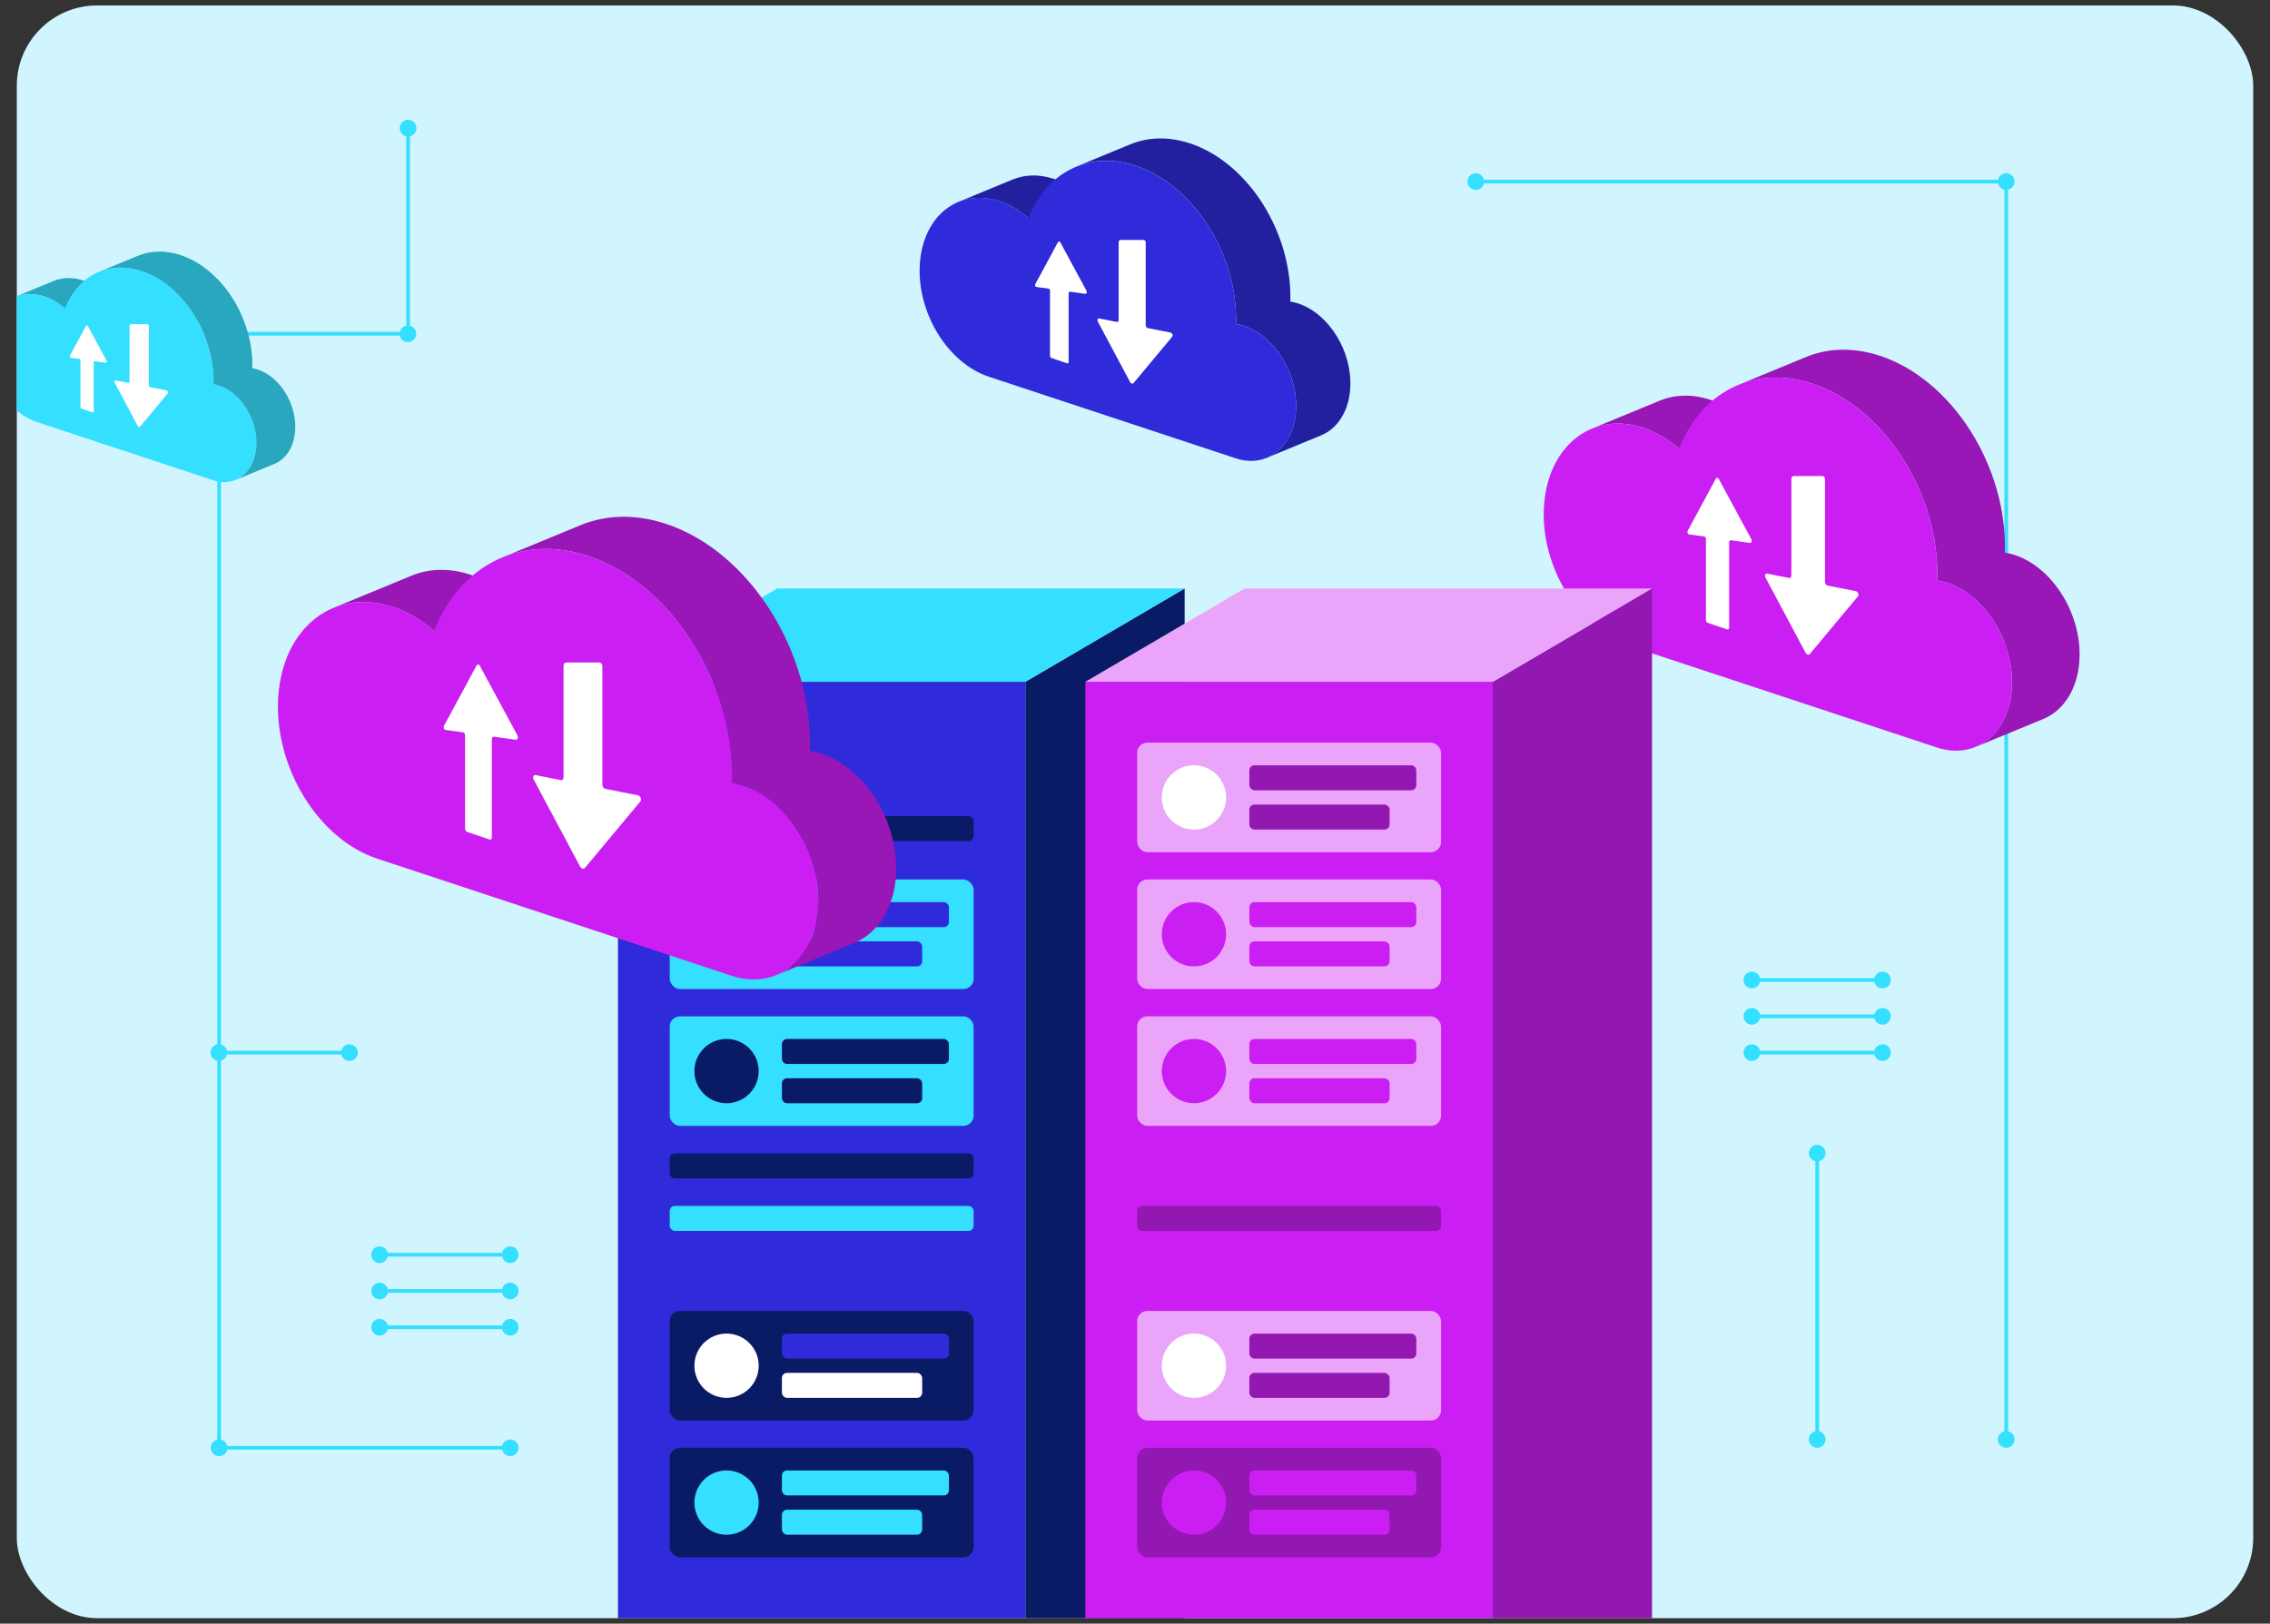 <?xml version="1.0" encoding="UTF-8"?><svg id="Layer_2" xmlns="http://www.w3.org/2000/svg" viewBox="0 0 615 440"><rect x="0" y="0" width="615" height="440" fill="#333333" stroke="none"/><defs><style>.cls-1{fill:none;}.cls-2{fill:#eaa5fa;}.cls-3{fill:#28a7bf;}.cls-4{fill:#35dfff;}.cls-5{fill:#2320a0;}.cls-6{fill:#cb1ef3;}.cls-7{fill:#cb1ef3;}.cls-8{fill:#0a1b66;}.cls-9{fill:#d1f5ff;}.cls-10{fill:#fff;}.cls-11{fill:#9817b6;}.cls-12{fill:#9317b1;}.cls-13{fill:#2f2ada;}</style></defs><g id="Layer_17"><rect class="cls-9" x="4.55" y="1.48" width="605.9" height="437.04" rx="21.75" ry="21.75"/><polygon class="cls-4" points="138.36 392.84 58.86 392.84 58.86 89.94 110.07 89.94 110.07 34.62 111.07 34.62 111.07 90.94 59.86 90.94 59.86 391.84 138.36 391.84 138.36 392.84"/><circle class="cls-4" cx="138.24" cy="392.34" r="2.26"/><circle class="cls-4" cx="110.57" cy="34.73" r="2.26"/><rect class="cls-4" x="474.52" y="265.08" width="35.62" height="1"/><circle class="cls-4" cx="474.63" cy="265.58" r="2.26"/><circle class="cls-4" cx="510.02" cy="265.58" r="2.26"/><rect class="cls-4" x="474.52" y="274.92" width="35.62" height="1"/><circle class="cls-4" cx="474.63" cy="275.42" r="2.26"/><circle class="cls-4" cx="510.02" cy="275.42" r="2.26"/><rect class="cls-4" x="474.52" y="284.75" width="35.62" height="1"/><circle class="cls-4" cx="474.63" cy="285.25" r="2.26"/><circle class="cls-4" cx="510.02" cy="285.25" r="2.26"/><rect class="cls-4" x="102.74" y="339.52" width="35.62" height="1"/><circle class="cls-4" cx="102.85" cy="340.02" r="2.26"/><circle class="cls-4" cx="138.24" cy="340.02" r="2.26"/><rect class="cls-4" x="102.74" y="349.35" width="35.62" height="1"/><circle class="cls-4" cx="102.85" cy="349.85" r="2.26"/><circle class="cls-4" cx="138.24" cy="349.85" r="2.26"/><rect class="cls-4" x="102.74" y="359.18" width="35.62" height="1"/><circle class="cls-4" cx="102.85" cy="359.68" r="2.26"/><circle class="cls-4" cx="138.24" cy="359.68" r="2.26"/><rect class="cls-4" x="59.17" y="284.75" width="35.62" height="1"/><circle class="cls-4" cx="59.29" cy="285.25" r="2.26"/><circle class="cls-4" cx="94.68" cy="285.25" r="2.26"/><rect class="cls-4" x="491.83" y="312.37" width="1" height="77.82"/><circle class="cls-4" cx="492.33" cy="390.08" r="2.26"/><circle class="cls-4" cx="492.33" cy="312.49" r="2.26"/><polygon class="cls-4" points="544.04 390.2 543.04 390.2 543.04 49.71 399.73 49.71 399.73 48.71 544.04 48.71 544.04 390.2"/><circle class="cls-4" cx="543.54" cy="390.08" r="2.26"/><circle class="cls-4" cx="399.84" cy="49.21" r="2.26"/><circle class="cls-4" cx="543.54" cy="49.2" r="2.26"/><circle class="cls-4" cx="59.36" cy="90.47" r="2.26"/><circle class="cls-4" cx="59.36" cy="392.34" r="2.26"/><circle class="cls-4" cx="110.51" cy="90.47" r="2.26"/><path class="cls-11" d="M449.6,108.6l-18.3,7.55c4.1-1.69,8.87-1.88,13.88-.23,3.51,1.16,6.8,3.12,9.73,5.66l18.3-7.55c-2.94-2.54-6.22-4.49-9.73-5.66-5.01-1.66-9.78-1.47-13.88.23Z"/><path class="cls-11" d="M545.8,150.38c-.9-.3-1.77-.48-2.63-.63h0c.7-23.18-14.16-46.83-33.8-53.32-7.26-2.4-14.17-2.12-20.11.33l-18.3,7.55c5.94-2.45,12.85-2.73,20.11-.33,19.64,6.49,34.5,30.14,33.8,53.32h0c.86.15,1.74.33,2.63.63,10.46,3.46,18.32,16.24,17.57,28.57-.48,7.87-4.35,13.65-9.81,15.9l18.3-7.55c5.46-2.25,9.33-8.03,9.81-15.9.75-12.33-7.11-25.12-17.57-28.57Z"/><path class="cls-6" d="M491.06,103.98c19.64,6.49,34.5,30.14,33.8,53.32.86.15,1.74.33,2.63.63,10.46,3.46,18.32,16.24,17.57,28.57-.75,12.33-9.83,19.53-20.29,16.07l-83.2-27.5c-13.85-4.58-24.27-21.53-23.27-37.86,1-16.33,13.03-25.86,26.88-21.29,3.51,1.16,6.8,3.12,9.73,5.66,5.92-15.23,20.2-22.88,36.15-17.6Z"/><polygon class="cls-12" points="447.58 438.52 404.43 438.52 404.43 184.76 447.58 159.48 447.58 438.52"/><polygon class="cls-8" points="320.95 438.52 277.8 438.52 277.8 184.76 320.95 159.48 320.95 438.52"/><rect class="cls-13" x="167.42" y="184.76" width="110.38" height="253.76"/><rect class="cls-7" x="294.05" y="184.76" width="110.38" height="253.76"/><polygon class="cls-4" points="277.8 184.76 167.42 184.76 210.57 159.48 320.95 159.48 277.8 184.76"/><polygon class="cls-2" points="404.43 184.76 294.05 184.76 337.2 159.48 447.58 159.48 404.43 184.76"/><rect class="cls-2" x="308.08" y="201.25" width="82.34" height="29.69" rx="2.78" ry="2.78"/><circle class="cls-10" cx="323.47" cy="216.1" r="8.71"/><rect class="cls-12" x="338.48" y="207.39" width="45.24" height="6.77" rx="1.39" ry="1.39"/><rect class="cls-12" x="338.48" y="218.03" width="38" height="6.77" rx="1.39" ry="1.39"/><rect class="cls-2" x="308.08" y="238.33" width="82.34" height="29.69" rx="2.78" ry="2.78"/><circle class="cls-7" cx="323.47" cy="253.18" r="8.71"/><rect class="cls-7" x="338.48" y="244.47" width="45.24" height="6.77" rx="1.39" ry="1.39"/><rect class="cls-7" x="338.48" y="255.11" width="38" height="6.77" rx="1.39" ry="1.39"/><rect class="cls-2" x="308.08" y="275.42" width="82.34" height="29.69" rx="2.78" ry="2.78"/><circle class="cls-7" cx="323.47" cy="290.26" r="8.71"/><rect class="cls-7" x="338.48" y="281.56" width="45.24" height="6.77" rx="1.39" ry="1.39"/><rect class="cls-7" x="338.48" y="292.2" width="38" height="6.77" rx="1.39" ry="1.39"/><rect class="cls-2" x="308.08" y="355.26" width="82.34" height="29.69" rx="2.78" ry="2.78"/><circle class="cls-10" cx="323.47" cy="370.1" r="8.71"/><rect class="cls-12" x="338.48" y="361.4" width="45.24" height="6.77" rx="1.39" ry="1.39"/><rect class="cls-12" x="338.48" y="372.04" width="38" height="6.77" rx="1.39" ry="1.39"/><rect class="cls-12" x="308.08" y="392.34" width="82.34" height="29.69" rx="2.78" ry="2.78"/><circle class="cls-7" cx="323.47" cy="407.19" r="8.71"/><rect class="cls-7" x="338.48" y="398.48" width="45.24" height="6.77" rx="1.39" ry="1.39"/><rect class="cls-7" x="338.48" y="409.12" width="38" height="6.77" rx="1.39" ry="1.39"/><rect class="cls-12" x="308.08" y="326.8" width="82.34" height="6.77" rx="1.39" ry="1.39"/><rect class="cls-4" x="181.44" y="238.33" width="82.34" height="29.69" rx="2.78" ry="2.78"/><circle class="cls-13" cx="196.84" cy="253.18" r="8.71"/><rect class="cls-13" x="211.84" y="244.47" width="45.24" height="6.77" rx="1.39" ry="1.39"/><rect class="cls-13" x="211.84" y="255.11" width="38" height="6.77" rx="1.39" ry="1.39"/><rect class="cls-4" x="181.44" y="275.42" width="82.34" height="29.69" rx="2.78" ry="2.78"/><circle class="cls-8" cx="196.84" cy="290.26" r="8.71"/><rect class="cls-8" x="211.84" y="281.56" width="45.24" height="6.77" rx="1.39" ry="1.39"/><rect class="cls-8" x="211.84" y="292.2" width="38" height="6.77" rx="1.39" ry="1.39"/><rect class="cls-8" x="181.44" y="355.26" width="82.34" height="29.69" rx="2.78" ry="2.78"/><circle class="cls-10" cx="196.84" cy="370.1" r="8.71"/><rect class="cls-13" x="211.84" y="361.4" width="45.24" height="6.77" rx="1.39" ry="1.39"/><rect class="cls-10" x="211.84" y="372.04" width="38" height="6.77" rx="1.39" ry="1.39"/><rect class="cls-8" x="181.44" y="392.34" width="82.34" height="29.69" rx="2.78" ry="2.78"/><circle class="cls-4" cx="196.84" cy="407.19" r="8.71"/><rect class="cls-4" x="211.84" y="398.48" width="45.24" height="6.77" rx="1.39" ry="1.39"/><rect class="cls-4" x="211.84" y="409.12" width="38" height="6.77" rx="1.39" ry="1.39"/><rect class="cls-4" x="181.44" y="326.8" width="82.34" height="6.77" rx="1.39" ry="1.39"/><rect class="cls-8" x="181.44" y="312.57" width="82.34" height="6.77" rx="1.39" ry="1.39"/><rect class="cls-8" x="181.44" y="221.17" width="82.34" height="6.77" rx="1.39" ry="1.39"/><path class="cls-10" d="M474.48,146.11l-8.85-16.37c-.19-.35-.59-.36-.78,0l-7.61,14.11c-.2.36,0,.93.34.97l4.15.58c.25.03.45.34.45.68v21.92c0,.34.2.68.46.77l5.32,1.8c.28.09.5-.12.5-.48v-23.1c0-.36.23-.61.51-.58l5.06.71c.45.06.71-.52.45-1.01Z"/><path class="cls-10" d="M478.28,156.45l10.89,20.43c.27.52.85.71,1.13.38l13.05-15.64c.39-.47,0-1.31-.67-1.44l-7.5-1.48c-.41-.08-.74-.5-.74-.93v-27.99c0-.43-.33-.78-.74-.78h-7.72c-.36,0-.65.34-.65.74v26.27c0,.41-.29.68-.65.61l-5.91-1.17c-.48-.09-.76.49-.48,1.01Z"/><path class="cls-5" d="M274.35,48.65l-14.71,6.07c3.29-1.36,7.13-1.51,11.16-.18,2.83.93,5.47,2.51,7.83,4.55l14.71-6.07c-2.36-2.04-5-3.61-7.83-4.55-4.03-1.33-7.86-1.18-11.16.18Z"/><path class="cls-5" d="M351.7,82.23c-.72-.24-1.42-.39-2.12-.51h0c.56-18.63-11.39-37.65-27.18-42.87-5.84-1.93-11.39-1.71-16.17.26l-14.71,6.07c4.77-1.97,10.33-2.19,16.17-.26,15.79,5.22,27.74,24.23,27.18,42.87h0c.69.12,1.4.27,2.12.51,8.41,2.78,14.73,13.06,14.12,22.97-.39,6.33-3.5,10.97-7.89,12.78l14.71-6.07c4.39-1.81,7.5-6.46,7.89-12.78.6-9.91-5.72-20.19-14.12-22.97Z"/><path class="cls-13" d="M307.69,44.93c15.79,5.22,27.74,24.23,27.18,42.87.69.12,1.4.27,2.12.51,8.41,2.78,14.73,13.06,14.12,22.97-.6,9.91-7.91,15.7-16.31,12.92l-66.89-22.11c-11.13-3.68-19.51-17.31-18.71-30.44.8-13.13,10.47-20.79,21.61-17.11,2.83.93,5.47,2.51,7.83,4.55,4.76-12.25,16.24-18.39,29.06-14.15Z"/><path class="cls-10" d="M294.36,78.8l-7.11-13.16c-.15-.28-.47-.29-.63,0l-6.12,11.34c-.16.29,0,.75.27.78l3.34.47c.2.03.36.27.36.54v17.62c0,.27.16.55.37.62l4.28,1.45c.22.08.4-.1.4-.38v-18.57c0-.29.18-.49.41-.46l4.07.57c.36.05.57-.42.36-.81Z"/><path class="cls-10" d="M297.41,87.11l8.76,16.43c.22.41.68.57.91.3l10.49-12.58c.32-.38,0-1.05-.54-1.16l-6.03-1.19c-.33-.07-.6-.4-.6-.75v-22.5c0-.35-.27-.63-.59-.63h-6.21c-.29,0-.53.27-.53.6v21.12c0,.33-.23.54-.52.49l-4.75-.94c-.39-.08-.61.39-.39.81Z"/><path class="cls-3" d="M22.53,76c-2.88-.95-5.62-.84-7.98.13l-10,4.13v.03c2.24-.79,4.79-.83,7.46.06,2.02.67,3.91,1.79,5.6,3.25l10.52-4.34c-1.69-1.46-3.58-2.58-5.6-3.25Z"/><path class="cls-4" d="M59.35,104.49c-.52-.17-1.02-.28-1.51-.36.4-13.33-8.14-26.93-19.44-30.66-9.17-3.03-17.38,1.36-20.79,10.12-1.69-1.46-3.58-2.58-5.6-3.25-2.67-.88-5.22-.83-7.46-.05v30.98c1.64,1.37,3.45,2.44,5.39,3.08l47.85,15.81c6.01,1.99,11.24-2.15,11.67-9.24s-4.09-14.44-10.1-16.43Z"/><path class="cls-3" d="M69.87,100.15c-.52-.17-1.02-.28-1.51-.36h0c.4-13.33-8.14-26.93-19.44-30.66-4.17-1.38-8.15-1.22-11.56.19l-10.52,4.34c3.41-1.41,7.39-1.57,11.56-.19,11.29,3.73,19.84,17.33,19.44,30.66h0c.5.09,1,.19,1.51.36,6.01,1.99,10.53,9.34,10.1,16.43-.28,4.53-2.5,7.85-5.64,9.14l10.52-4.34c3.14-1.3,5.37-4.62,5.64-9.14.43-7.09-4.09-14.44-10.1-16.43Z"/><path class="cls-10" d="M28.86,97.7l-5.09-9.42c-.11-.2-.34-.2-.45,0l-4.38,8.11c-.11.21,0,.53.2.56l2.39.33c.14.02.26.19.26.39v12.61c0,.19.12.39.26.44l3.06,1.04c.16.05.29-.07.29-.27v-13.28c0-.21.13-.35.29-.33l2.91.41c.26.04.41-.3.26-.58Z"/><path class="cls-10" d="M31.04,103.64l6.26,11.75c.16.3.49.41.65.22l7.51-9c.23-.27,0-.75-.39-.83l-4.31-.85c-.24-.05-.43-.29-.43-.53v-16.09c0-.25-.19-.45-.42-.45h-4.44c-.21,0-.38.19-.38.43v15.11c0,.23-.17.39-.37.35l-3.4-.67c-.28-.05-.43.28-.28.58Z"/><path class="cls-11" d="M111.48,156.01l-21.12,8.71c4.73-1.95,10.23-2.17,16.01-.26,4.05,1.34,7.84,3.6,11.23,6.53l21.12-8.71c-3.39-2.93-7.18-5.19-11.23-6.53-5.78-1.91-11.29-1.69-16.01.26Z"/><path class="cls-11" d="M222.48,204.21c-1.03-.34-2.04-.56-3.04-.73h0c.81-26.74-16.34-54.03-39-61.52-8.38-2.77-16.35-2.45-23.2.38l-21.12,8.71c6.85-2.83,14.83-3.15,23.2-.38,22.66,7.49,39.81,34.78,39,61.52h0c.99.17,2,.39,3.04.73,12.07,3.99,21.14,18.74,20.27,32.97-.55,9.08-5.02,15.75-11.32,18.35l21.12-8.71c6.3-2.6,10.77-9.27,11.32-18.35.87-14.23-8.21-28.98-20.27-32.97Z"/><path class="cls-6" d="M159.33,150.67c22.66,7.49,39.81,34.78,39,61.52.99.17,2,.39,3.04.73,12.07,3.99,21.14,18.74,20.27,32.97-.87,14.23-11.35,22.53-23.41,18.54l-96.01-31.73c-15.98-5.28-28-24.84-26.85-43.69,1.15-18.84,15.03-29.84,31.01-24.56,4.05,1.34,7.84,3.6,11.23,6.53,6.83-17.58,23.31-26.4,41.71-20.31Z"/><path class="cls-10" d="M140.19,199.29l-10.21-18.89c-.22-.41-.68-.41-.9,0l-8.78,16.28c-.23.42,0,1.07.39,1.12l4.79.67c.29.04.52.39.52.78v25.29c0,.39.23.79.53.89l6.14,2.08c.32.11.58-.14.58-.55v-26.66c0-.41.26-.71.58-.66l5.84.82c.52.07.82-.6.52-1.16Z"/><path class="cls-10" d="M144.57,211.21l12.57,23.58c.32.59.98.82,1.3.43l15.06-18.05c.45-.54,0-1.51-.78-1.67l-8.66-1.71c-.47-.09-.86-.57-.86-1.07v-32.29c0-.5-.38-.9-.85-.9h-8.91c-.42,0-.76.39-.76.86v30.31c0,.47-.34.78-.75.7l-6.82-1.35c-.55-.11-.87.56-.55,1.16Z"/><rect class="cls-1" width="615" height="440"/></g></svg>